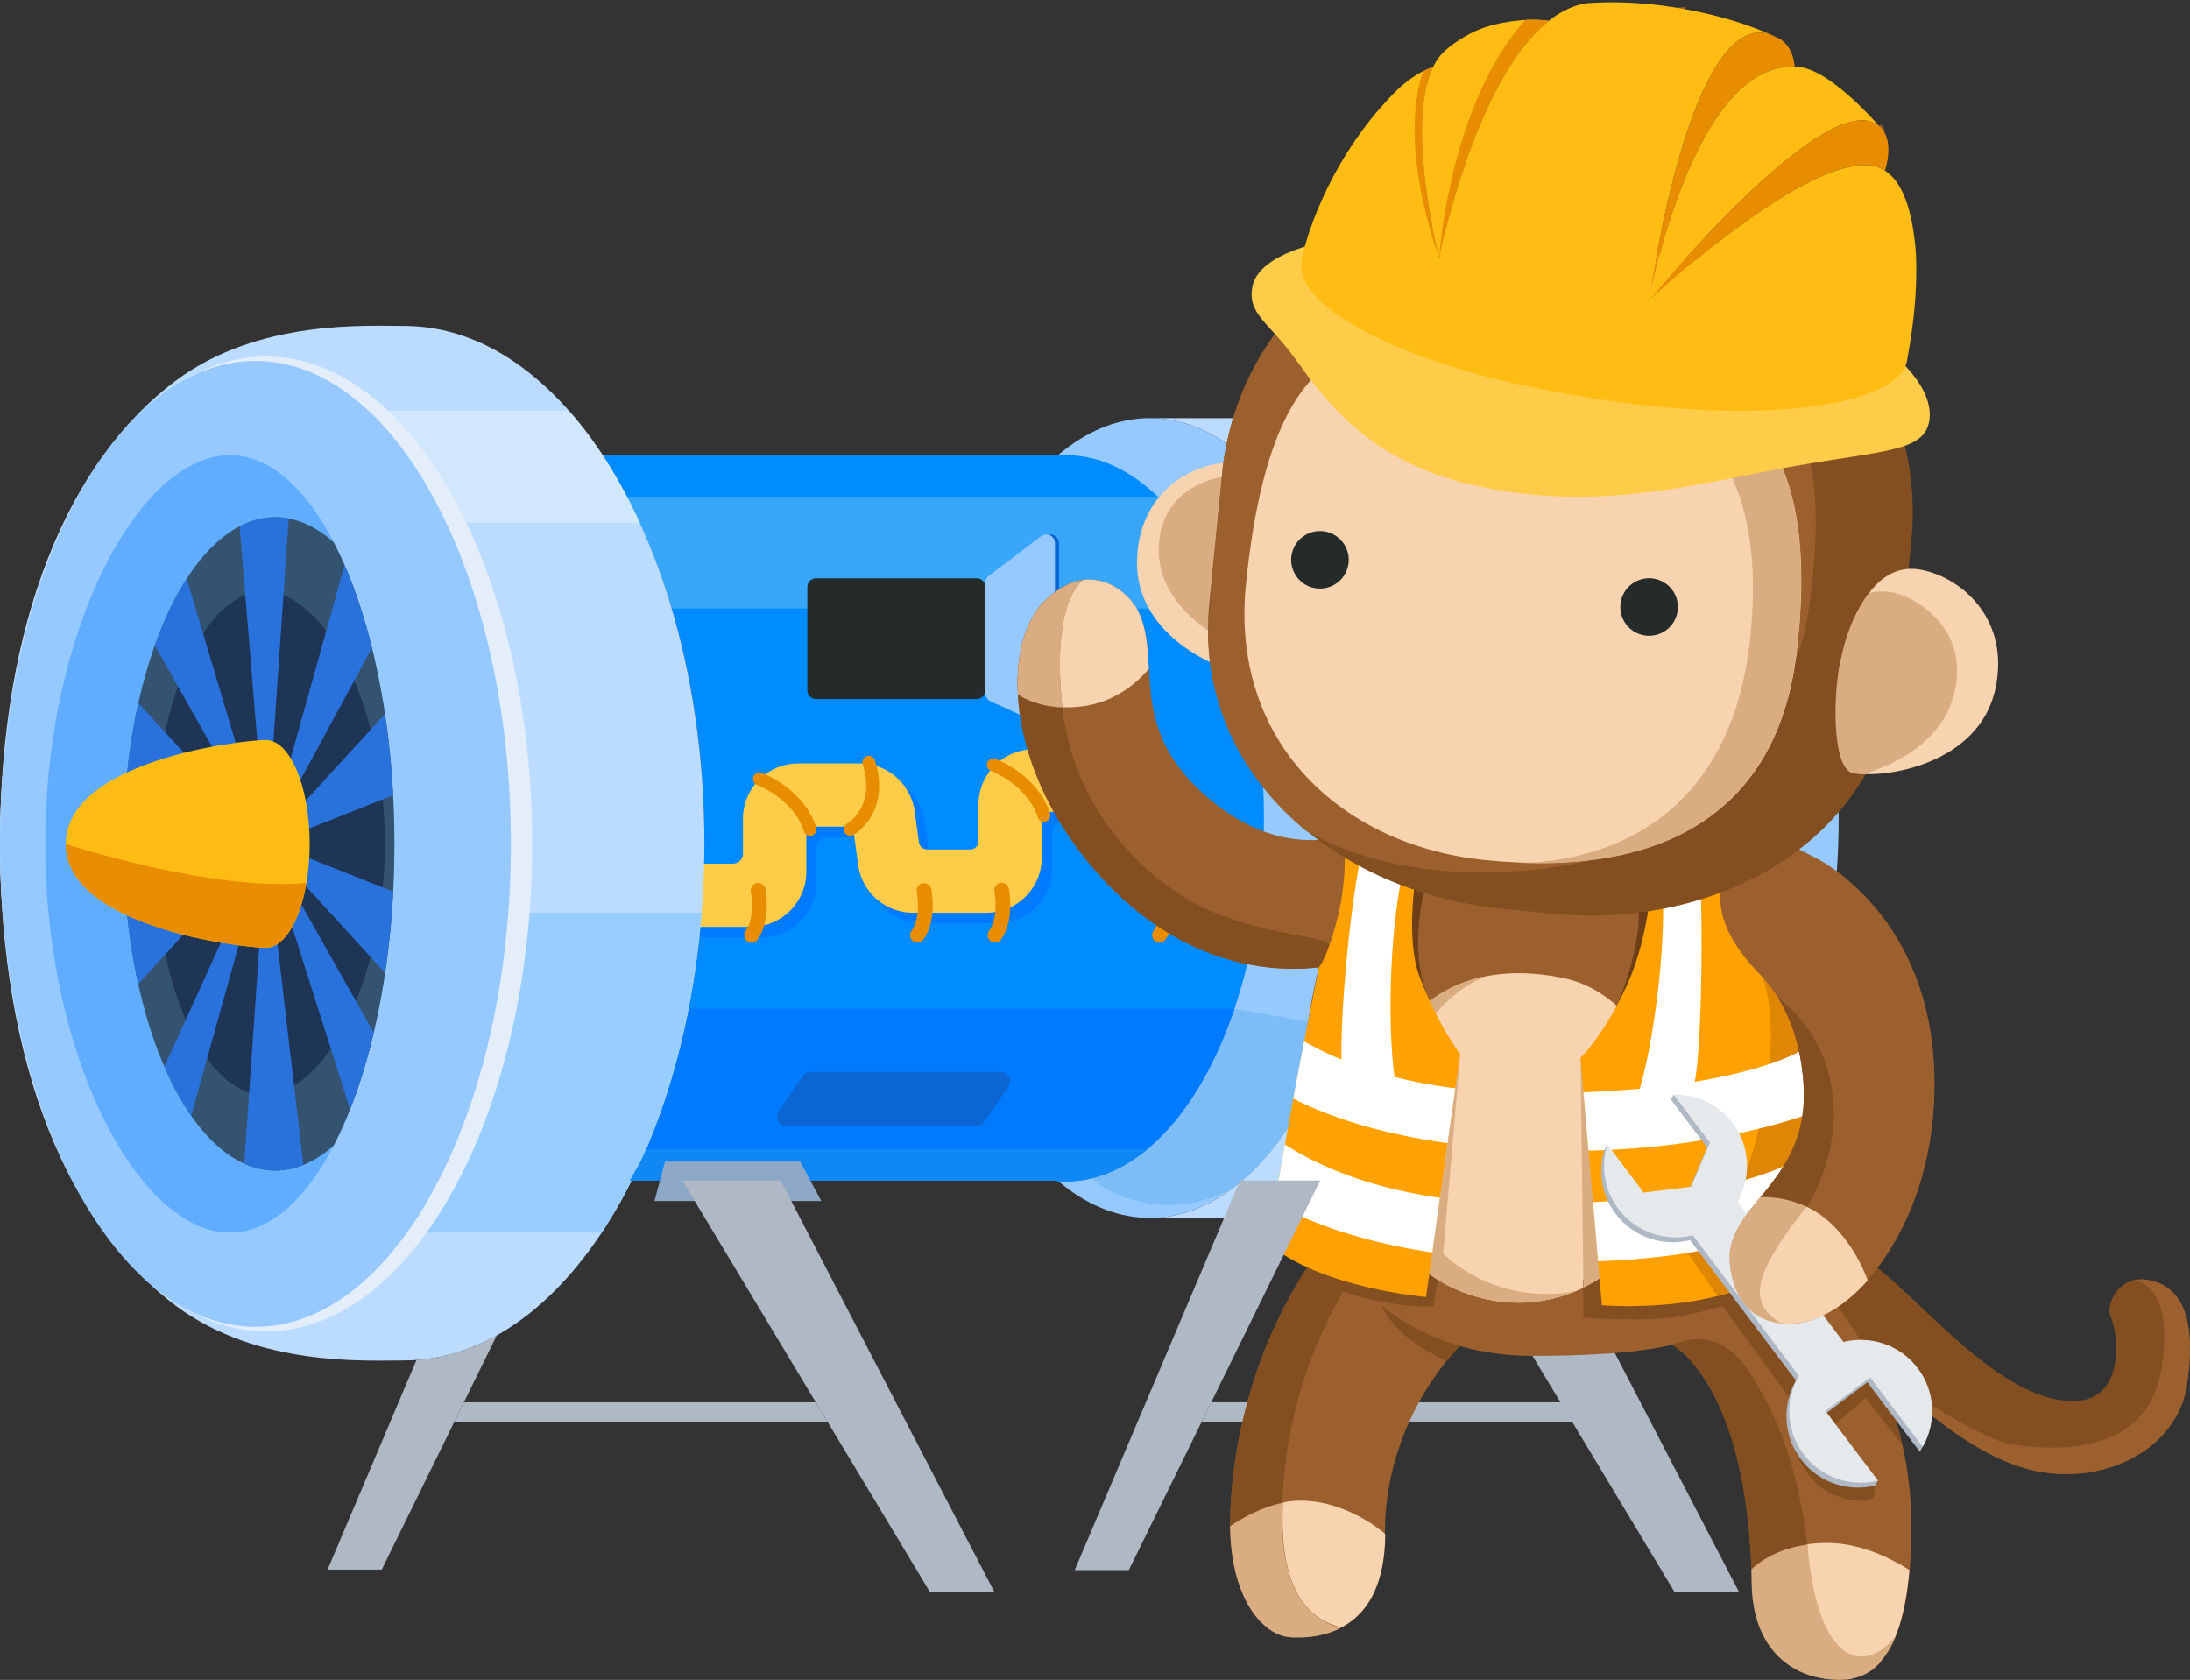 <svg width="481" height="369" viewBox="0 0 481 369" fill="none" xmlns="http://www.w3.org/2000/svg"><rect x="0" y="0" width="481" height="369" fill="#333333" stroke="none"/><g clip-path="url(#a)"><path d="M252.553 91.848c26.486 0 47.96 39.331 47.96 87.838s-21.474 87.839-47.96 87.839h58.86V91.848z" fill="#BBDCFF"/><path d="M252.553 267.525c26.487 0 47.959-39.327 47.959-87.839s-21.472-87.838-47.959-87.838-47.959 39.326-47.959 87.838 21.472 87.839 47.959 87.839m103.327 0c26.488 0 47.96-39.327 47.96-87.839s-21.472-87.838-47.96-87.838c-26.487 0-47.959 39.326-47.959 87.838s21.472 87.839 47.959 87.839" fill="#95C9FF"/><path d="M234.064 99.977q-.723 0-1.447.049H132.381c13.648 20.785 22.275 51.17 22.324 85.036v.294c-.041 28.277-6.06 54.128-15.987 73.99h92.754c.859.09 1.726.147 2.592.147 24.05 0 43.544-35.712 43.544-79.758s-19.494-79.758-43.544-79.758" fill="#008BFF"/><path d="M390.347 16.305a8 8 0 0 0-.964-.31c.883.376 1.733.776 2.575 1.176a8 8 0 0 0-1.611-.866Z" stroke="#009340" stroke-miterlimit="10"/><path d="m313.424 259.306 54.379 90.412h14.155l-46.97-90.412zm-131.628 53.082H99.754l2.142-4.363h77.291zm163.552 0h-81.461l2.142-4.363h76.694z" fill="#AFB9C6"/><path d="M167.183 205.921h-15.259l1.628-13.897h9.649a2.22 2.22 0 0 0 2.216-2.215v-7.655c0-6.7 5.438-12.141 12.151-12.141h13.517c6.027 0 11.203 4.502 12.029 10.466l.956 6.838a1.86 1.86 0 0 0 1.84 1.602h9.388a1.86 1.86 0 0 0 1.856-1.855v-8.007a12.12 12.12 0 0 1 11.612-12.124l22.094-.981.614 13.881-18.448.817a2.06 2.06 0 0 0-1.971 2.051v7.966c0 6.7-5.438 12.141-12.151 12.141h-16.15a12.14 12.14 0 0 1-12.029-10.466l-.907-6.52a2.23 2.23 0 0 0-2.208-1.92h-6.051a2.226 2.226 0 0 0-2.225 2.223v7.647c0 6.7-5.438 12.141-12.151 12.141z" fill="#007AFF"/><path d="M164.943 203.601H153.56l.818-13.898h6.59a2.217 2.217 0 0 0 2.216-2.214v-7.655c0-6.7 5.438-12.142 12.152-12.142h13.517c6.026 0 11.202 4.502 12.028 10.467l.957 6.838a1.86 1.86 0 0 0 1.84 1.602h9.387a1.86 1.86 0 0 0 1.857-1.855v-8.007a12.12 12.12 0 0 1 11.611-12.125l22.095-.98.613 13.881-18.447.817a2.06 2.06 0 0 0-1.971 2.051v7.966c0 6.7-5.438 12.141-12.151 12.141h-16.15a12.14 12.14 0 0 1-12.029-10.466l-.908-6.52a2.23 2.23 0 0 0-2.208-1.92h-6.051a2.226 2.226 0 0 0-2.224 2.222v7.648c0 6.699-5.438 12.141-12.151 12.141z" fill="#FFCC49"/><path d="M165.073 207.041a1.62 1.62 0 0 1-1.316-2.566c2.224-3.096 1.169-8.538 1.161-8.595a1.62 1.62 0 0 1 1.268-1.904 1.616 1.616 0 0 1 1.905 1.267c.057.278 1.349 6.879-1.709 11.128a1.63 1.63 0 0 1-1.317.678z" fill="#E88D00"/><path d="M239.928 258.783s3.262 4.126 12.658 5.588c9.396 1.463 17.614-2.974 17.614-2.974 8.586-6.225 15.962-16.863 21.285-30.385v-5.858l-20.337-3.562-31.212 37.183z" fill="#7CBDF7"/><path d="M201.511 207.04c-.327 0-.654-.098-.948-.302a1.62 1.62 0 0 1-.368-2.263c1.856-2.582 1.463-7.084 1.161-8.596a1.624 1.624 0 0 1 3.181-.645c.057.278 1.349 6.879-1.709 11.128a1.63 1.63 0 0 1-1.317.678m17.041 0c-.327 0-.654-.098-.948-.302a1.62 1.62 0 0 1-.368-2.263c1.856-2.582 1.464-7.084 1.161-8.596a1.622 1.622 0 0 1 3.181-.645c.057.278 1.349 6.879-1.709 11.128a1.63 1.63 0 0 1-1.317.678m36.111 0c-.327 0-.654-.098-.949-.302a1.62 1.62 0 0 1-.368-2.263c1.857-2.582 1.464-7.084 1.162-8.596a1.624 1.624 0 0 1 3.181-.645c.057.278 1.349 6.879-1.709 11.128a1.63 1.63 0 0 1-1.317.678" fill="#E88D00"/><path d="M151.229 221.592c-2.396 12.198-5.953 23.473-10.45 33.416l-2.47 4.339h93.171c.859.09 1.726.147 2.593.147 15.667 0 29.397-15.156 37.075-37.902z" fill="#007AFF"/><path d="M229.273 179.106s-1.677-7.067-11.113-11.103m-40.248 14.175s-1.677-7.068-11.113-11.104m19.936 11.104s7.408-4.143 4.088-14.74" stroke="#E88D00" stroke-width="2.83" stroke-miterlimit="10" stroke-linecap="round"/><path d="M214.447 247.426h-41.712c-1.684 0-2.682-1.879-1.741-3.276l5.274-7.786a2.1 2.1 0 0 1 1.742-.924h41.712c1.684 0 2.682 1.88 1.741 3.277l-5.274 7.786a2.1 2.1 0 0 1-1.742.923" fill="#0B66D3"/><path d="M263.887 121.62c-2.854-4.918-6.076-9.134-9.576-12.509H137.704c3.86 7.37 7.164 15.614 9.813 24.544h116.37z" fill="#38A6F9"/><path d="M214.521 127.037h-35.285a1.91 1.91 0 0 0-1.913 1.912v22.689c0 1.056.856 1.912 1.913 1.912h35.285a1.91 1.91 0 0 0 1.913-1.912v-22.689a1.91 1.91 0 0 0-1.913-1.912" fill="#252A2A"/><path d="m218.446 154.056 11.448 5.205c1.268.58 2.707-.352 2.707-1.741v-38.212c0-1.577-1.807-2.476-3.067-1.52l-11.448 8.677c-.474.359-.76.923-.76 1.52v24.331c0 .751.441 1.43 1.12 1.74" fill="#0B66D3"/><path d="m217.555 154.056 11.448 5.205c1.267.58 2.707-.352 2.707-1.741v-38.212c0-1.577-1.808-2.476-3.067-1.52l-11.448 8.677c-.474.359-.76.923-.76 1.52v24.331c0 .751.441 1.43 1.12 1.74" fill="#95C9FF"/><path d="M393.782 269.494c-.654 0-18.309 15.802-2.715 18.13 15.594 2.329 34.909 32.371 57.911 35.811 14.809 2.214 29.365-5.932 31.36-19.209 1.987-13.277-.385-21.847-8.823-23.114-6.379-.956-9.134 5.752-7.94 8.13 1.545 3.088 4.186 20.564-10.917 18.309-19.715-2.949-38.245-33.571-52.318-35.679 0 0-5.904-2.435-6.558-2.386z" fill="#834F20"/><path d="m388.172 180.56 13.092 35.966s4.113 13.277 4.113 29.626c0 16.348-10.712 31.161-10.712 31.161s25.137 20.336 25.137 57.887c0 26.855-7.441 33.743-15.52 33.743-10.361 0-17.066-5.172-17.066-17.558 0-1.985-2.453-4.772-2.511-6.618-1.382-41.048-17.458-49.414-17.458-49.414s-7.392 2.476-30.943 2.476c-23.55 0-50.78-14.911-50.78-51.579 0-31.513 10.859-49.349 10.859-69.211l91.781 3.521z" fill="#9C602E"/><path d="M290.373 273.726c-15.373 20.663-20.181 45.084-20.181 61.285 0 15.312 6.795 24.626 13.885 24.626 4.268 0 20.083.098 20.083-22.738 0-25.663 16.559-41.317 16.559-41.317s-14.973-42.51-30.346-21.848z" fill="#9C602E"/><path d="M320.727 295.573s-1.243 1.185-3.05 3.416c-11.62-5.344-14.204-12.06-14.204-12.06l13.574-.033c2.314 4.821 3.672 8.677 3.672 8.677zm-39.079 34.528c-4.269.891-8.333 3.072-11.456 5.107v-.196c0-16.153 4.857-40.623 20.181-61.286.098-.098.711-.98 1.496-1.781 4.416 1.929 6.984 5.891 6.984 5.891s-1.374 1.749-3.353 5.017c-4.775 7.9-13.051 24.69-13.852 47.257z" fill="#834F20"/><path d="M294.625 357.463c-6.591-1.519-13.01-7.198-12.928-23.889 0-1.193.008-2.378.065-3.522a17.3 17.3 0 0 1 3.917-.425c10.516.049 18.562 7.321 18.562 7.321-.057 12.337-4.742 17.966-9.616 20.515" fill="#F8D3AF"/><path d="M294.543 357.553c-3.123 1.634-6.345 2.034-8.627 2.132h-1.889c-.196 0-.449-.049-.646-.049-.098-.049-.147-.049-.245-.049-.147 0-.245-.049-.401-.049-.098 0-.196-.049-.294-.049s-.245 0-.343-.049-.246-.049-.344-.098-.196-.049-.294-.098c-.147-.049-.246-.098-.401-.147-.098-.049-.147-.049-.245-.098-.147-.049-.295-.147-.45-.196-.049-.049-.147-.049-.196-.098-.147-.098-.295-.147-.45-.245-.098-.049-.147-.049-.196-.098a22 22 0 0 0-.45-.294c-.049-.049-.098-.049-.147-.098-.196-.098-.344-.245-.499-.343 0-.049-.049-.049-.098-.098-.147-.148-.344-.295-.499-.45-.049 0-.098-.049-.098-.049-.196-.147-.344-.343-.548-.498l-.049-.049c-.196-.147-.343-.343-.548-.548-.196-.196-.343-.449-.548-.645-3.418-4.11-5.797-11.046-5.855-20.066 3.173-2.084 7.237-4.208 11.457-5.107-.049 1.136-.049 2.329-.049 3.522 0 16.7 6.492 22.345 12.944 23.93z" fill="#D9AD81"/><path d="m296.391 177.039 23.404.891 17.891 13.268 23.543-.727s-14.229 5.115-6.984 10.695c9.347 7.19 20.043 19.911 20.043 40.484 0 36.513-12.103 54.994-49.636 54.994-20.034-4.265-38.237-19.298-38.237-50.019 0-31.512 9.976-49.716 9.976-69.578z" fill="#9C602E"/><path d="M300.652 211.207c-.491.139-6.763.482-6.763.482s-25.464 7.427-49.333-16.226-25.112-53.361-15.267-63.279c9.846-9.919 18.554-2.345 20.729 2.124 4.98 10.205-1.97 24.004 12.569 38.417s27.819 11.585 28.8 11.585 11.571-.89 15.021 12.721c3.525 13.612-5.764 14.176-5.764 14.176z" fill="#9C602E"/><path d="M250.018 134.308c1.832 3.75 2.053 7.991 2.315 12.558 0 0-5.119 6.986-14.376 8.26-8.66 1.193-13.762-2.165-14.392-2.606-.474-8.914 1.693-16.284 5.724-20.344 9.846-9.919 18.554-2.345 20.729 2.124z" fill="#F8D3AF"/><path d="M244.556 195.463c-23.869-23.653-25.112-53.36-15.267-63.279 3.034-3.064 5.97-4.453 8.627-4.788-.057.033-7.155 4.233-4.595 27.967 2.673 24.83 21.277 40.264 33.444 45.092 19.454 7.713 29.365 3.285 24.671 11.757-6.926 1.169-27.426 2.525-46.88-16.749" fill="#834F20"/><path d="M223.508 149.709c0-.27 0-.539.016-.801.008-.318.025-.637.041-.947l.049-.809c.025-.303.041-.605.074-.899a57 57 0 0 1 .286-2.19c.049-.31.098-.621.155-.923.049-.245.098-.49.156-.727.057-.278.122-.547.188-.817.057-.237.114-.466.18-.694.073-.278.155-.54.237-.809.065-.213.131-.417.196-.621.098-.303.204-.597.319-.891.057-.155.114-.318.172-.466q.254-.649.548-1.25c.057-.122.122-.237.179-.359.148-.294.295-.58.442-.85q.123-.219.245-.425c.148-.245.295-.482.45-.719.09-.13.18-.269.27-.392.172-.237.343-.466.523-.694q.123-.162.246-.311c.261-.318.539-.621.817-.907.352-.351.695-.678 1.047-.988.106-.098.213-.18.319-.27.245-.212.482-.408.728-.596q.17-.137.351-.262c.246-.18.483-.351.728-.506.098-.066.196-.139.303-.196.319-.205.629-.384.94-.556.016-.008.041-.025.057-.033.344-.188.687-.351 1.031-.498.049-.025.098-.041.147-.057.286-.115.564-.229.85-.319l.221-.073c.27-.082.531-.156.793-.221.066-.016.123-.033.188-.041.319-.065.63-.122.941-.163-.058.032-7.155 4.232-4.596 27.958-5.83-.236-9.24-2.475-9.747-2.835-.017-.343-.025-.678-.033-1.013l-.024-.817v-.988z" fill="#D9AD81"/><path d="M384.656 344.766c-1.488-41.521-17.458-49.413-17.507-49.413 4.857-1.733 11.75-3.121 17.949 7.386 6.198 10.4 9.771 20.286 11.848 36.488-8.381 1.193-12.298 5.548-12.298 5.548z" fill="#834F20"/><path d="M359.928 199.638c.458 9.02-4.653 20.949-4.653 20.949l11.874-21.823-7-2.966s-.679-5.172-.221 3.848z" fill="#6D3F18"/><path d="M413.17 364.931c-.196.197-.401.45-.597.646l-.098.098c-.499.498-.94.89-1.439 1.242-.049 0-.049.049-.098.049-.197.147-.45.245-.646.4-.049.049-.098.049-.147.098-.499.294-1.039.548-1.538.744-.049 0-.098.049-.147.049-.245.049-.45.147-.646.196-.049 0-.147.049-.196.049-.499.147-.99.294-1.538.343-.049.049-.147.049-.196.049-.196 0-.401.049-.597.049h-.245c-.245.049-.548.049-.793.049-10.361 0-19.438-6.373-19.536-21.602 0-.891-.049-2.623-.049-2.623s3.917-4.314 12.299-5.498c0 .147.049.245.049.4 2.085 16.349 8.529 23.236 19.339 19.715 0 .049-.049.098-.049.147-.147.4-.294.743-.45 1.087 0 .049-.049.049-.049.098-.196.4-.401.792-.597 1.135 0 0-.049.049-.049.098-.196.294-.343.597-.548.891-.049.049-.049.098-.098.147-.401.645-.842 1.193-1.292 1.732 0 .049-.049.049-.049.196z" fill="#D9AD81"/><path d="M448.929 323.426c-15.397-2.304-29.119-16.479-41.18-26.349 0 0 24.319 18.718 34.377 20.222 10.05 1.503 29.806 2.197 32.684-17.052 2.887-19.257-6.484-18.955-6.484-18.955s.359-.049.875-.171c.719-.139 1.471-.131 2.305 0 8.439 1.258 10.811 9.829 8.824 23.113-1.987 13.277-16.494 21.431-31.401 19.201z" fill="#9C602E"/><path d="M292.589 282.853s5.315 2.132 12.029 3.293c6.713 1.16 10.237.759 10.237.759l1.423-9.167h-18.693l-4.988 5.115z" fill="#834F20"/><path d="M366.993 257.255c-4.808 21.455-23.182 32.011-40.763 28.082-20.001-4.478-29.471-24.381-25.537-42.233 5.74-26.047 24.31-32.379 43.347-28.122 14.457 3.236 27.222 23.008 22.953 42.281z" fill="#F8D3AF"/><path d="M326.263 214.459c-9.012 3.856-16.183 12.239-19.38 26.733-3.934 17.86 5.536 37.763 25.537 42.232a33.1 33.1 0 0 0 13.73.164c-6.207 2.606-13.125 3.26-19.928 1.74-20.002-4.477-29.471-24.38-25.538-42.232 3.901-17.689 13.714-26.276 25.57-28.637z" fill="#D9AD81"/><path d="m289.727 212.392 2.592-4.453c2.723 2.909-3.001 24.879-.785 44.602 2.175 19.405 7.899 23.114 5.479 28.171-6.951-8.178-11.489-19.494-11.489-34.446 0-13.342 1.946-24.233 4.195-33.866zm128.104 105.037a78.6 78.6 0 0 0-5.953-16.994l-.907-1.054-9.928-.4-21.105-23.645-32.243 5.678.098 8.432s14.76.964 21.253-.319 9.257-2.23 9.257-2.23l14.939 20.401 8.447 7.288-7.817 3.178s2.682 8.032 8.897 10.564 8.749.613 8.749.613l.36-2.622-9.575-12.73 7.449-6.52 8.087 10.368z" fill="#834F20"/><path d="M397.004 339.619c0-.147-.049-.245-.049-.4a30 30 0 0 1 4.366-.294c7.54 0 14.327 3.57 18.048 5.948-.548 6.193-1.587 10.948-3.026 14.469-6.198 8.13-17 7.345-19.339-19.715z" fill="#F8D3AF"/><path d="m347.131 232.377.654 50.476a33 33 0 0 0 4.669-2.762z" fill="#D9AD81"/><path d="M362.962 191.043s-.466 13.931-5.487 25.05c-5.013 11.112-10.344 16.284-10.344 16.284l4.702 54.324s28.677 2.508 41.679-10.335c13.002-12.836 9.87-51.824 9.87-51.824s-18.333-6.888-18.333-18.318 7.523-23.016 7.523-23.016l-29.618 7.827z" fill="#FFA100"/><path d="M403.382 224.541s-18.333-6.888-18.333-18.318c0-.302 0-.604.016-.899l-4.546-.384 6.41 9.519s4.956 9.355-.67 33.531-13.288 18.113-13.288 18.113l-5.83 4.085 10.074 14.478c6.076-1.536 12.02-4.093 16.289-8.301 13.002-12.835 9.87-51.824 9.87-51.824z" fill="#E08605"/><path d="M398.369 229.133c-4.603 3.276-13.533 6.413-26.134 8.489 1.913-9.944 1.791-47.225.703-49.226l-7.605 2.009c-.204 1.299-.27 2.852-.171 4.666.801 14.118-2.298 35.23-5.029 44.078-3.876.36-7.998.621-12.356.777l1.112 12.827c32.652-.817 52.146-9.478 52.146-9.478s5.757-20.148-2.674-14.151zm-1.562 24.29c-6.836 4.861-23.157 9.42-46.929 10.646l1.121 12.974c28.097-.972 40.044-7.557 40.044-7.557s14.187-22.06 5.756-16.063z" fill="#fff"/><path d="m404.273 295.859-23.272-30.835c3.042-5.286 2.837-12.1-1.071-17.28-2.854-3.783-12.323-7.296-12.323-7.296l-.614 1.079 7.957 10.539-4.113 9.682-10.451 1.283-7.343-11.618-.613 1.078c-1.464 4.665-.744 9.943 2.428 14.143 3.909 5.18 10.41 7.247 16.33 5.776l23.273 30.835c-3.042 5.286-2.838 12.1 1.071 17.28s10.409 7.247 16.33 5.777l.613-1.079-12.151-14.208 9.812-7.394 11.538 15.287c3.042-5.287 2.838-12.101-1.071-17.281s-10.409-7.247-16.33-5.776z" fill="#AFB9C6"/><path d="m404.895 294.789-23.273-30.835c3.042-5.286 2.838-12.1-1.071-17.28-3.173-4.199-8.046-6.348-12.944-6.226l7.956 10.54-4.113 9.682-10.451 1.283-7.956-10.54c-1.464 4.665-.744 9.943 2.429 14.143 3.908 5.18 10.409 7.247 16.33 5.776l23.272 30.835c-3.042 5.286-2.838 12.1 1.071 17.28s10.41 7.247 16.33 5.776l-11.538-15.286 9.813-7.394 11.538 15.286c3.042-5.286 2.837-12.1-1.072-17.28-3.908-5.18-10.409-7.247-16.329-5.776z" fill="#E5E9EC"/><path d="M312.844 195.569s-3.426 12.443.58 22.942-5.503-6.544-5.503-6.544l.63-18.04 4.293 1.634z" fill="#6D3F18"/><path d="M310.955 192.449s-2.29 13.906.809 22.01c4.359 11.39 8.963 17.076 8.963 17.076l-7.515 53.361s-23.281-1.937-34.762-11.856c6.076-36.202 11.277-60.648 11.277-60.648s1.905-2.026 4.162-11.283c1.676-6.863 1.456-12.729 1.456-12.729l15.61 4.061z" fill="#FFA100"/><path d="M379.611 191.027c-5.929 10.09 4.849 20.826 7.089 23.179 3.746 3.922 8.644 11.332 9.429 24.102 1.259 20.426-15.218 25.639-16.199 37.036-.221 2.566.474 16.096 14.065 15.369s32.807-23.858 30.746-57.388-26.012-44.913-26.012-44.913-6.059-3.121-6.517-3.341c0 0-6.166-6.553-12.601 5.956" fill="#9C602E"/><path d="M379.938 275.337c-.221 2.565.474 16.095 14.065 15.368 5.176-.278 11.014-3.628 16.215-9.437-.024-.081-2.829-8.407-9.363-13.66-6.574-5.287-14.212-4.6-14.212-4.6-3.312 4.052-6.296 7.68-6.697 12.337z" fill="#F8D3AF"/><path d="M382.898 267.86c4.955-7.32 14.196-14.069 13.239-29.551-.54-8.792-3.034-15.034-5.757-19.356 17.459 13.849 13.345 35.655 6.419 46.13l-7.833 4.403-6.076-1.626z" fill="#834F20"/><path d="M379.913 275.712v.956c0 .089 0 .179.009.269 0 .057 0 .115.008.172 0 .106.016.212.024.327 0 .049 0 .098.009.147.008.122.024.245.032.375q.002.061.017.123l.049.433c0 .033.008.057.016.09l.074.49v.033c.703 4.297 3.115 10.49 10.63 11.455.074.008.098.008.139.016.057 0 .106.016.164.016 0 0-.09-.057-.139-.09-7.196-4.42-4.76-10.588 1.365-19.527 1.292-1.887 2.862-3.823 4.473-5.931-5.307-2.509-10.172-2.084-10.172-2.084-.246.294-.483.589-.72.883l-.188.237c-.164.204-.335.408-.499.612-.073.098-.155.196-.229.295-.155.196-.311.392-.458.588-.065.09-.139.18-.204.269-.213.27-.417.548-.622.817l-.016.017c-.204.278-.401.547-.589.825-.057.082-.114.172-.172.253-.13.196-.261.392-.384.58a6 6 0 0 0-.188.303l-.343.563a8 8 0 0 0-.172.303 10 10 0 0 0-.344.645c-.04.074-.073.147-.114.213-.147.286-.278.58-.401.866-.032.065-.057.139-.081.204-.09.229-.18.449-.262.678-.033.106-.074.212-.106.31-.066.205-.131.401-.189.613-.032.115-.057.221-.089.335-.05.213-.099.433-.139.646-.017.098-.041.196-.058.302a9 9 0 0 0-.122.972c0 .074-.009.164-.017.262v.114z" fill="#D9AD81"/><path d="M279.955 264.216c5.879 3.39 16.837 8.219 34.631 10.907l1.692-12.018c-17.802-2.517-28.792-8.252-34.058-11.733-.728 4.036-1.488 8.326-2.265 12.836zm39.709-25.164c-4.948-.621-9.412-1.487-13.378-2.5 0-.049 0-.098-.017-.156-1.431-10.425-1.21-30.679 1.799-44.675v-.024l-9.403-2.443c-2.249 11.275-4.236 32.779-4.032 43.474-3.328-1.364-6.043-2.753-8.202-4.003a1684 1684 0 0 0-2.387 12.582c6.533 3.35 17.409 7.492 33.911 9.788l1.692-12.043z" fill="#fff"/><path d="M284.068 127.119c.336-12.574-2.289-25.271-12.732-25.557-9.15-.245-21.195 6.267-21.604 21.488-.466 17.231 19.364 25.116 26.159 25.304 4.359.114 8.185-21.235 8.185-21.235z" fill="#F8D3AF"/><path d="M270.584 104.593c1.415.041 3.05.441 4.539 1.128 1.888 4.297 2.453 10.147 2.297 15.973 0 0-3.401 18.938-7.269 18.832-.556-.016-1.21-.09-1.946-.22l-.148-.148s-13.917-6.887-13.566-19.837c.352-12.958 12.274-15.826 16.093-15.728" fill="#D9AD81"/><path d="m416.989 147.226 2.797-28.253c3.728-37.616-25.284-66.678-61.501-70.264l-15.741-1.561c-36.217-3.587-70.373 19.225-74.102 56.841l-2.797 28.204c-3.729 37.616 27.811 63.793 64.028 67.372l11.301 1.119c36.216 3.587 72.278-15.85 76.007-53.466z" fill="#834F20"/><path d="M396.677 137.495c-9.069 39.683-61.91 51.979-61.91 51.979s-69.49-43.171-69.433-49.038c.058-5.866 2.437-29.764 3.116-36.431.163-2.329.311-3.195.997-6.52 3.14-15.573 11.661-28.171 23.289-36.93.311-.122 18.849-8.145 47.518-5.302 21.514 2.132 43.977 16.3 53.937 36.505 5.184 10.572 5.225 21.725 3.859 35.982-.13 1.282-.981 7.868-1.365 9.771z" fill="#9C602E"/><path d="M349.372 188.976s-35.138 9.118-62.54-6.487c-12.576-10.352-20.868-24.764-21.489-42.053l22.094-6.773 60.062 48.613 1.873 6.708z" fill="#9C602E"/><path d="M367.361 84.911c20.672 2.043 31.843 20.132 27.239 58.508-4.015 33.506-27.435 49.561-68.198 45.524-31.826-3.145-56.178-25.973-52.76-60.435 3.361-33.923 13.019-53.924 32.66-51.98 19.642 1.945 25.129 21.456 25.129 21.456s11.497-15.442 35.93-13.073" fill="#F8D3AF"/><path d="M394.542 143.509c-3.761 31.39-24.539 47.461-60.715 46.023 11.072-.098 46.078-3.906 50.649-50.002 5.348-53.94-31.204-53.72-32.398-53.687 4.383-1.013 9.461-1.455 15.283-.874 20.672 2.042 31.842 20.074 27.181 58.548z" fill="#D9AD81"/><path d="M406.964 169.759c6.648 1.381 27.81-1.708 31.335-18.637 3.107-14.943-7.147-24.053-16.126-25.924-10.246-2.132-15.741 9.682-18.308 22.003 0 0-1.17 21.667 3.099 22.558" fill="#F8D3AF"/><path d="M429.377 151.646c-2.992 14.355-20.066 18.293-20.066 18.293l-.18.114a12 12 0 0 1-2.175-.253c-4.269-.891-4.375-15.05-3.091-22.607 1.283-7.558 3.467-12.738 6.672-16.978 1.799-.384 3.729-.392 5.283-.065 4.227.874 16.542 7.132 13.557 21.487z" fill="#D9AD81"/><path d="M362.202 139.652a6.32 6.32 0 0 0 6.321-6.316 6.32 6.32 0 0 0-6.321-6.315 6.32 6.32 0 0 0-6.321 6.315 6.32 6.32 0 0 0 6.321 6.316m-72.295-10.368a6.32 6.32 0 0 0 6.321-6.316 6.32 6.32 0 0 0-6.321-6.316 6.32 6.32 0 0 0-6.321 6.316 6.32 6.32 0 0 0 6.321 6.316" fill="#252A2A"/><path d="M423.727 92.477c-1.21 7.418-11.865 6.323-36.25 11.144-17.957 3.554-39.635 8.734-64.681 2.761-22.357-5.335-31.679-18.358-38.319-27.574-5.863-8.138-10.467-9.715-9.42-15.744 2.036-11.725 37.517-16.014 80.219-9.037 42.701 6.978 70.561 25.573 68.459 38.45z" fill="#FFCC49"/><path d="M331.333 81.348s11.849-77.764 38.858-79.317" stroke="#9C602E" stroke-miterlimit="10"/><path d="M362.185 66.021s9.502-52.094 31.973-51.35c-.106-1.847-.752-4.437-3.164-6.112q-1.251-.6-2.576-1.176c-17.655-4.575-26.233 58.638-26.233 58.638" fill="#E88D00"/><path d="M395.287 14.744q-.565-.058-1.129-.081c-22.471-.744-31.973 51.35-31.973 51.35s39.341-48.033 50.585-38.278c-1.742-1.985-11.032-12.28-17.483-12.999z" fill="#FFBC13"/><path d="M413.031 28.046c-.033-.05-.065-.107-.098-.156l-.172-.147c.139.155.229.262.262.303z" stroke="#9C602E" stroke-miterlimit="10"/><path d="M414.478 30.62c-.245-.973-.678-1.888-1.422-2.632-.041-.04-.082-.065-.123-.106.033.05.065.106.098.155a.2.2 0 0 1 .025.033s-.017-.016-.017-.032a9 9 0 0 0-.261-.303c-11.244-9.755-50.585 38.278-50.585 38.278s18.554-17.296 34.206-25.516c7.163-3.758 13.713-5.605 17.613-3.03.385-1.218 1.145-4.241.483-6.848z" fill="#E88D00"/><path d="m362.185 66.02-58.532-12" stroke="#009340" stroke-miterlimit="10"/><path d="M326.222 5.97c-2.699.85-6.346 2.94-8.799 5.114l-.024.025c-10.688 9.583-1.309 45.45-1.309 45.45s6.354-32.125 19.707-47.738c.892-1.038 3.402-3.374 4.359-4.249-3.508-.555-9.052-.139-13.934 1.39z" fill="#FFBC13"/><path d="M420.873 58.161a116 116 0 0 0-.041-1.748c-.212-4.142-1.218-14.527-6.075-18.367a6.4 6.4 0 0 0-.753-.572c-3.9-2.565-10.45-.719-17.613 3.031-15.66 8.212-34.206 25.516-34.206 25.516s8.578-63.205 26.233-58.638c-5.225-2.247-11.26-4.077-18.227-5.352C363.199.75 356.739.324 350.778.577c-.818.033-1.619.082-2.412.139-3.574.605-6.836 2.492-9.796 5.229-15.243 14.086-22.471 50.631-22.471 50.631s-5.986-22.893-2.944-36.987c.082-.375.646-2.86 1.611-4.853 0 0-3.885 1.013-8.268 5.393-14.032 14.02-19.715 31.643-20.622 37.142-1.767 10.686 23.182 21.512 44.909 26.512 50.314 11.586 86.318 6.07 88.077-4.616.564-3.423 2.15-11.39 2.011-21.006" fill="#FFBC13"/><path d="M340.156 4.58c-1.439-.228-3.222-.294-5.152-.18-16.747 18.596-18.906 52.176-18.906 52.176s6.354-32.125 19.707-47.739c.892-1.037 3.402-3.374 4.359-4.248zm-27.01 15.001c.082-.376.646-2.86 1.611-4.853 0 0-.85.229-2.191.907-5.732 16.953 3.532 40.933 3.532 40.933s-5.985-22.893-2.943-36.987z" fill="#E88D00"/><path d="m320.727 231.535-3.835 44.708-2.037-3.048z" fill="#D9AD81"/><path d="M154.713 185.218v-.147c-.098-62.691-29.561-113.47-65.892-113.47-8.284 0-32.071-1.462-50.07 11.913C14.974 101.178.066 136.686 0 185.063v.294c.065 48.376 14.964 83.884 38.752 101.556 17.998 13.375 41.785 11.913 50.069 11.913 36.331 0 65.794-50.77 65.892-113.469v-.147z" fill="#BBDCFF"/><path d="M154.108 200.487H83.391v70.265h48.769c11.702-17.664 19.756-42.355 21.948-70.265" fill="#97CEFF"/><path d="M124.972 90.246H72.606v24.634h67.936c-4.383-9.576-9.649-17.902-15.57-24.634" fill="#D0E7FC"/><path d="M58.443 292.412c32.277 0 58.442-47.927 58.442-107.047 0-59.121-26.166-107.048-58.442-107.048C26.166 78.317 0 126.244 0 185.365c0 59.12 26.166 107.047 58.443 107.047" fill="#E4EEFB"/><path d="M56.104 291.447c30.985 0 56.104-47.495 56.104-106.083S87.089 79.281 56.104 79.281 0 126.776 0 185.364s25.119 106.083 56.104 106.083" fill="#95C9FF"/><path d="M86.621 185.364c0 47.159-16.158 85.388-36.086 85.388s-40.6-38.229-40.6-85.388 20.664-85.387 40.6-85.387 36.086 38.228 36.086 85.387" fill="#60ADFF"/><path d="M60.47 113.613c-18.406 0-33.33 32.126-33.33 71.752s14.923 71.751 33.33 71.751c4.547 0 8.89-1.969 12.839-5.523 8.12-15.654 13.312-39.511 13.312-66.228s-5.192-50.574-13.312-66.229c-3.95-3.554-8.292-5.523-12.838-5.523" fill="#345370"/><path d="M84.528 185.185c0-30.524-13.247-55.264-26.576-55.264s-24.131 24.74-24.131 55.264 10.802 55.264 24.131 55.264 26.576-24.74 26.576-55.264" fill="#1E3556"/><path d="m58.892 184.409-.237.441.098.041zm-.417 1.332-.008.204.04-.155-.015-.058zm-.335.13-22.03 48.458c1.759 4.053 3.73 7.664 5.88 10.76l16.453-59.087-.025-.245-.278.106zm.229-.506-.106.245.122-.139zm17.311-61.236-16.788 60.28L81.7 142.308c-1.66-6.692-3.688-12.811-6.027-18.179zm-17.458 60.737.147.499-.025-.368zm-.164-.547.106.335.115.049zm-17.041-57.216c-2.658 4.117-5.021 9.06-7.016 14.657l24.057 42.567z" fill="#2A72DB"/><path d="m58.492 185.733.016.057 18.39 57.878c2.004-5.073 3.754-10.727 5.193-16.839L58.794 185.61zm.089-.475-.065-.073-.008.155zm4.858-71.351a15.7 15.7 0 0 0-2.968-.294c-2.699 0-5.316.695-7.834 1.994l5.544 67.47.13 1.634.221.09 4.89-70.894zM60.47 257.116c2.102 0 4.163-.441 6.158-1.242l-8.177-69.807-4.8 69.546c2.2.98 4.48 1.503 6.811 1.503z" fill="#2A72DB"/><path d="m58.508 185.34.008-.155-.172-.188.025.368.016.106zm-.09.417.033.245.008.065.008-.123.008-.204zm27.917-11.087c-.327-6.168-.924-12.133-1.783-17.827L58.868 184.94l.81.319zm-55.981 41.465 27.598-30.19-30.297 12.035c.524 6.381 1.448 12.476 2.699 18.155" fill="#2A72DB"/><path d="m58.582 185.259-.074.081-.123.131-.122.139-.311.335.188-.073.278-.115.057-.016.017-.008.302-.123.082-.033zm-30.91-12.722 30.28 12.035-27.566-30.148c-1.259 5.67-2.183 11.749-2.723 18.122z" fill="#2A72DB"/><path d="m86.343 195.847-26.658-10.588-.81-.319-.122-.049-.106-.041-.106-.041-.221-.09-.041-.016-.115-.049-.204-.082.27.294.114.131.172.188.065.074.295.318 25.684 28.098.058-.172a190 190 0 0 0 1.733-17.615v-.041z" fill="#2A72DB"/><path d="M68.018 185.365c0 12.606-4.318 22.819-9.64 22.819-5.324 0-43.92-4.559-43.92-22.819 0-18.261 38.596-22.82 43.92-22.82 5.322 0 9.64 10.221 9.64 22.82" fill="#FFBC13"/><path d="M141.907 252.394c-.376.882-.744 1.764-1.136 2.622l-2.47 4.339h93.171c.859.09 1.726.147 2.593.147 6.411 0 12.503-2.541 17.981-7.108z" fill="#0F88F4"/><path d="M180.381 263.808h-36.634l2.314-8.653h29.684z" fill="#8DA8C6"/><path d="m149.88 259.306 54.379 90.412h14.154l-46.97-90.412zm-66.031 85.461.392-.809 24.867-50.64c-5.585 3.121-11.497 4.984-17.63 5.409l-19.527 46.04zm164.075.122 42.039-85.583H272.35l-36.307 85.583z" fill="#AFB9C6"/><path d="M58.369 208.184c4.048 0 7.507-5.899 8.938-14.249-20.885 1.969-52.866-8.571-52.866-8.571 0 18.261 38.596 22.82 43.92 22.82z" fill="#E88D00"/></g><defs><clipPath id="a"><path fill="#fff" d="M0 0h481v369H0z"/></clipPath></defs></svg>